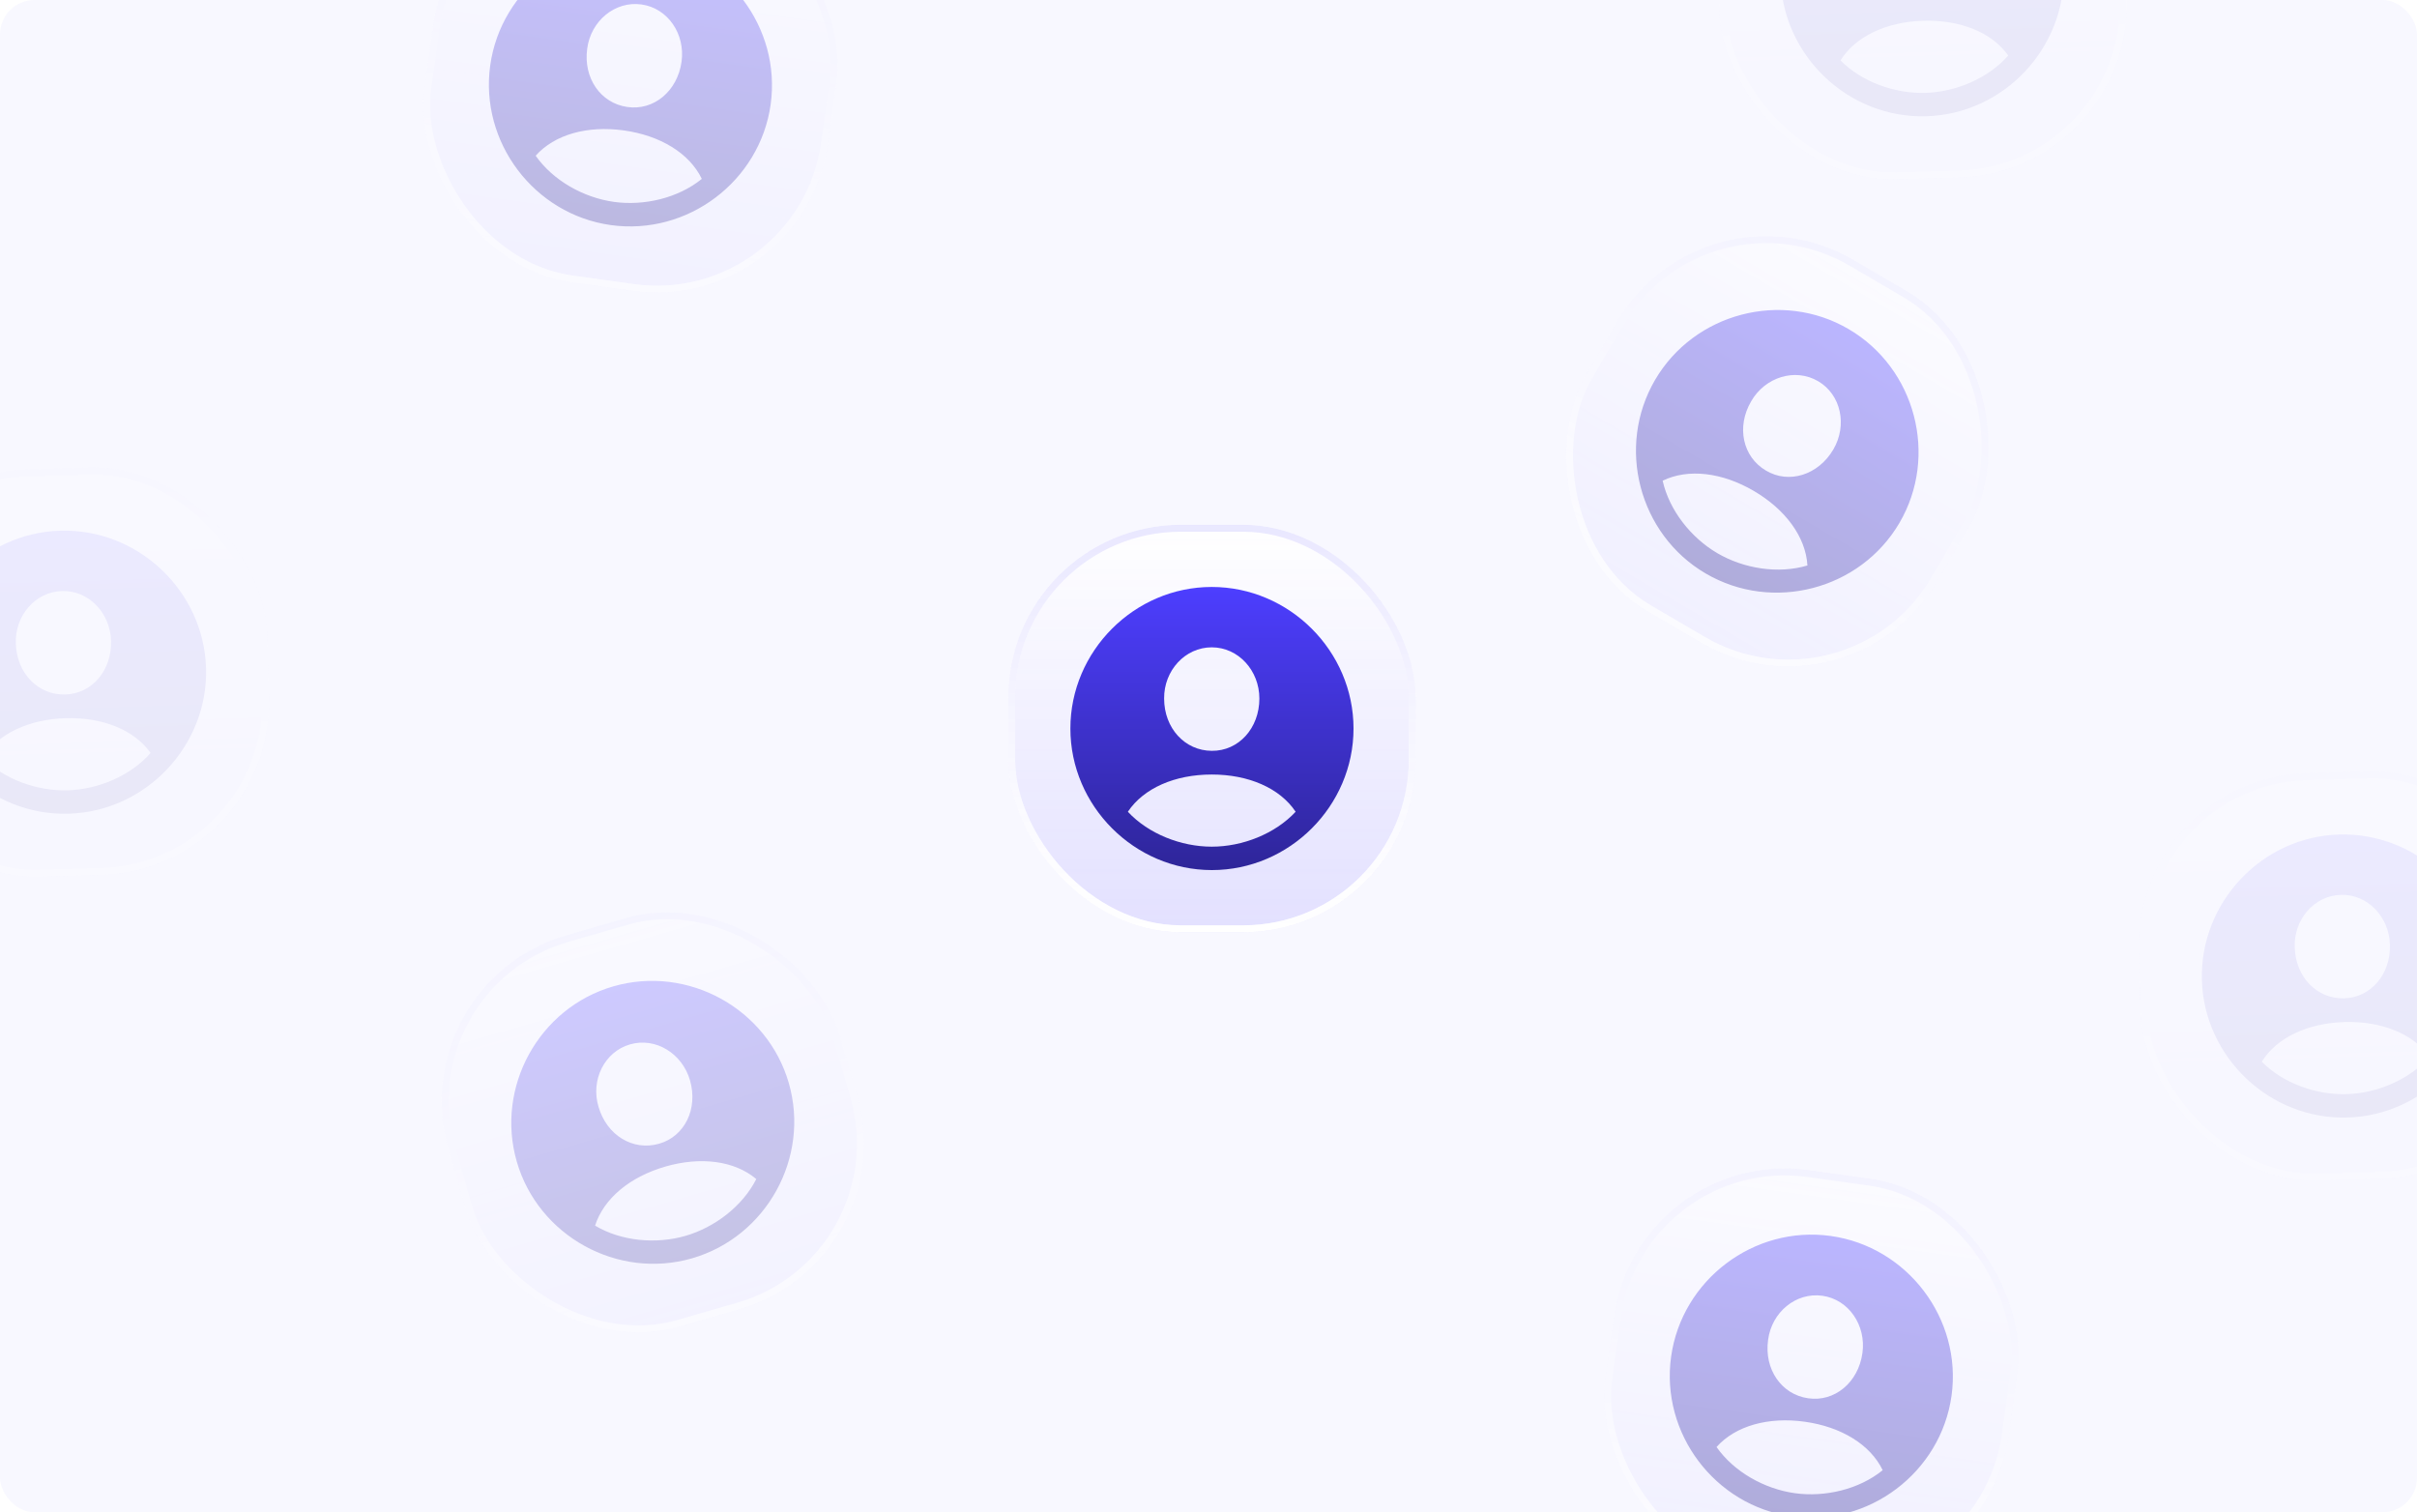 <svg width="350" height="219" viewBox="0 0 350 219" fill="none" xmlns="http://www.w3.org/2000/svg">
<g clip-path="url(#clip0_20_215)">
<rect width="350" height="219" rx="5" fill="#F8F8FF"/>
<g filter="url(#filter0_i_20_215)">
<rect x="146" y="80" width="59" height="59" rx="25" fill="white"/>
<rect x="146" y="80" width="59" height="59" rx="25" fill="url(#paint0_linear_20_215)"/>
<rect x="146" y="80" width="59" height="59" rx="25" fill="url(#paint1_linear_20_215)" fill-opacity="0.16"/>
<rect x="146.5" y="80.5" width="58" height="58" rx="24.5" stroke="white" stroke-opacity="0.05"/>
<rect x="146.5" y="80.5" width="58" height="58" rx="24.5" stroke="url(#paint2_linear_20_215)" style="mix-blend-mode:soft-light"/>
<rect x="146.5" y="80.5" width="58" height="58" rx="24.5" stroke="url(#paint3_linear_20_215)" stroke-opacity="0.6" style="mix-blend-mode:soft-light"/>
<rect x="146.5" y="80.5" width="58" height="58" rx="24.5" stroke="url(#paint4_linear_20_215)" stroke-opacity="0.12"/>
<path d="M175.49 130C186.726 130 196 120.721 196 109.5C196 98.278 186.706 89 175.471 89C164.254 89 155 98.278 155 109.5C155 120.721 164.274 130 175.49 130ZM175.471 112.732C171.587 112.712 168.574 109.46 168.574 105.158C168.535 101.114 171.606 97.743 175.471 97.743C179.335 97.743 182.367 101.114 182.367 105.158C182.367 109.46 179.355 112.771 175.471 112.732ZM175.471 126.61C171.032 126.61 166.315 124.766 163.323 121.554C165.602 118.144 170.12 116.162 175.471 116.162C180.761 116.162 185.319 118.104 187.618 121.554C184.626 124.766 179.909 126.61 175.471 126.61Z" fill="url(#paint5_linear_20_215)"/>
</g>
<g opacity="0.36" filter="url(#filter1_if_20_215)">
<rect x="246.812" y="29" width="59" height="59" rx="25" transform="rotate(30.351 246.812 29)" fill="white"/>
<rect x="246.812" y="29" width="59" height="59" rx="25" transform="rotate(30.351 246.812 29)" fill="url(#paint6_linear_20_215)"/>
<rect x="246.812" y="29" width="59" height="59" rx="25" transform="rotate(30.351 246.812 29)" fill="url(#paint7_linear_20_215)" fill-opacity="0.16"/>
<rect x="246.991" y="29.684" width="58" height="58" rx="24.5" transform="rotate(30.351 246.991 29.684)" stroke="white" stroke-opacity="0.05"/>
<rect x="246.991" y="29.684" width="58" height="58" rx="24.5" transform="rotate(30.351 246.991 29.684)" stroke="url(#paint8_linear_20_215)" style="mix-blend-mode:soft-light"/>
<rect x="246.991" y="29.684" width="58" height="58" rx="24.5" transform="rotate(30.351 246.991 29.684)" stroke="url(#paint9_linear_20_215)" stroke-opacity="0.6" style="mix-blend-mode:soft-light"/>
<rect x="246.991" y="29.684" width="58" height="58" rx="24.5" transform="rotate(30.351 246.991 29.684)" stroke="url(#paint10_linear_20_215)" stroke-opacity="0.12"/>
<path d="M246.996 87.049C256.692 92.726 269.383 89.405 275.054 79.722C280.724 70.038 277.392 57.335 267.696 51.658C258.017 45.99 245.343 49.321 239.673 59.005C234.003 68.688 237.317 81.381 246.996 87.049ZM255.705 72.137C252.363 70.157 251.406 65.829 253.58 62.117C255.59 58.606 259.943 57.25 263.278 59.203C266.613 61.155 267.526 65.596 265.482 69.086C263.308 72.798 259.036 74.134 255.705 72.137ZM248.692 84.113C244.862 81.87 241.723 77.896 240.764 73.612C244.454 71.821 249.354 72.393 253.971 75.097C258.537 77.77 261.489 81.75 261.729 85.888C257.524 87.148 252.523 86.356 248.692 84.113Z" fill="url(#paint11_linear_20_215)"/>
</g>
<g opacity="0.08" filter="url(#filter2_if_20_215)">
<rect x="248" y="-28.288" width="59" height="59" rx="25" transform="rotate(-1.662 248 -28.288)" fill="white"/>
<rect x="248" y="-28.288" width="59" height="59" rx="25" transform="rotate(-1.662 248 -28.288)" fill="url(#paint12_linear_20_215)"/>
<rect x="248" y="-28.288" width="59" height="59" rx="25" transform="rotate(-1.662 248 -28.288)" fill="url(#paint13_linear_20_215)" fill-opacity="0.16"/>
<rect x="248.514" y="-27.803" width="58" height="58" rx="24.5" transform="rotate(-1.662 248.514 -27.803)" stroke="white" stroke-opacity="0.05"/>
<rect x="248.514" y="-27.803" width="58" height="58" rx="24.5" transform="rotate(-1.662 248.514 -27.803)" stroke="url(#paint14_linear_20_215)" style="mix-blend-mode:soft-light"/>
<rect x="248.514" y="-27.803" width="58" height="58" rx="24.5" transform="rotate(-1.662 248.514 -27.803)" stroke="url(#paint15_linear_20_215)" stroke-opacity="0.6" style="mix-blend-mode:soft-light"/>
<rect x="248.514" y="-27.803" width="58" height="58" rx="24.5" transform="rotate(-1.662 248.514 -27.803)" stroke="url(#paint16_linear_20_215)" stroke-opacity="0.12"/>
<path d="M278.928 20.835C290.159 20.509 299.16 10.966 298.835 -0.251C298.509 -11.468 288.95 -20.473 277.719 -20.147C266.508 -19.822 257.526 -10.279 257.852 0.938C258.178 12.155 267.717 21.16 278.928 20.835ZM278.407 3.575C274.525 3.667 271.419 0.505 271.295 -3.796C271.138 -7.837 274.11 -11.295 277.973 -11.408C281.835 -11.52 284.964 -8.239 285.081 -4.196C285.206 0.105 282.291 3.502 278.407 3.575ZM278.81 17.447C274.373 17.576 269.605 15.869 266.521 12.746C268.7 9.271 273.159 7.158 278.507 7.003C283.796 6.85 288.408 8.659 290.806 12.041C287.908 15.338 283.247 17.318 278.81 17.447Z" fill="url(#paint17_linear_20_215)"/>
</g>
<g opacity="0.08" filter="url(#filter3_if_20_215)">
<rect x="-21" y="72.712" width="59" height="59" rx="25" transform="rotate(-1.662 -21 72.712)" fill="white"/>
<rect x="-21" y="72.712" width="59" height="59" rx="25" transform="rotate(-1.662 -21 72.712)" fill="url(#paint18_linear_20_215)"/>
<rect x="-21" y="72.712" width="59" height="59" rx="25" transform="rotate(-1.662 -21 72.712)" fill="url(#paint19_linear_20_215)" fill-opacity="0.16"/>
<rect x="-20.486" y="73.197" width="58" height="58" rx="24.5" transform="rotate(-1.662 -20.486 73.197)" stroke="white" stroke-opacity="0.05"/>
<rect x="-20.486" y="73.197" width="58" height="58" rx="24.5" transform="rotate(-1.662 -20.486 73.197)" stroke="url(#paint20_linear_20_215)" style="mix-blend-mode:soft-light"/>
<rect x="-20.486" y="73.197" width="58" height="58" rx="24.5" transform="rotate(-1.662 -20.486 73.197)" stroke="url(#paint21_linear_20_215)" stroke-opacity="0.6" style="mix-blend-mode:soft-light"/>
<rect x="-20.486" y="73.197" width="58" height="58" rx="24.5" transform="rotate(-1.662 -20.486 73.197)" stroke="url(#paint22_linear_20_215)" stroke-opacity="0.12"/>
<path d="M9.928 121.835C21.159 121.509 30.16 111.965 29.835 100.749C29.509 89.532 19.95 80.527 8.719 80.853C-2.492 81.178 -11.473 90.721 -11.148 101.938C-10.822 113.155 -1.283 122.16 9.928 121.835ZM9.407 104.575C5.525 104.667 2.419 101.505 2.295 97.204C2.138 93.163 5.11 89.705 8.973 89.593C12.835 89.48 15.964 92.761 16.081 96.804C16.206 101.105 13.291 104.502 9.407 104.575ZM9.81 118.447C5.373 118.576 0.605 116.869 -2.479 113.746C-0.3 110.271 4.159 108.158 9.507 108.003C14.796 107.85 19.408 109.659 21.806 113.041C18.908 116.338 14.247 118.318 9.81 118.447Z" fill="url(#paint23_linear_20_215)"/>
</g>
<g opacity="0.08" filter="url(#filter4_if_20_215)">
<rect x="309" y="116.712" width="59" height="59" rx="25" transform="rotate(-1.662 309 116.712)" fill="white"/>
<rect x="309" y="116.712" width="59" height="59" rx="25" transform="rotate(-1.662 309 116.712)" fill="url(#paint24_linear_20_215)"/>
<rect x="309" y="116.712" width="59" height="59" rx="25" transform="rotate(-1.662 309 116.712)" fill="url(#paint25_linear_20_215)" fill-opacity="0.16"/>
<rect x="309.514" y="117.197" width="58" height="58" rx="24.5" transform="rotate(-1.662 309.514 117.197)" stroke="white" stroke-opacity="0.05"/>
<rect x="309.514" y="117.197" width="58" height="58" rx="24.5" transform="rotate(-1.662 309.514 117.197)" stroke="url(#paint26_linear_20_215)" style="mix-blend-mode:soft-light"/>
<rect x="309.514" y="117.197" width="58" height="58" rx="24.5" transform="rotate(-1.662 309.514 117.197)" stroke="url(#paint27_linear_20_215)" stroke-opacity="0.6" style="mix-blend-mode:soft-light"/>
<rect x="309.514" y="117.197" width="58" height="58" rx="24.5" transform="rotate(-1.662 309.514 117.197)" stroke="url(#paint28_linear_20_215)" stroke-opacity="0.12"/>
<path d="M339.928 165.835C351.159 165.509 360.16 155.965 359.835 144.749C359.509 133.532 349.95 124.527 338.719 124.853C327.508 125.178 318.526 134.721 318.852 145.938C319.178 157.155 328.717 166.16 339.928 165.835ZM339.407 148.575C335.525 148.667 332.419 145.505 332.295 141.204C332.138 137.163 335.11 133.705 338.973 133.592C342.835 133.48 345.964 136.761 346.081 140.804C346.206 145.105 343.291 148.502 339.407 148.575ZM339.81 162.447C335.373 162.576 330.605 160.869 327.521 157.746C329.7 154.271 334.159 152.158 339.507 152.003C344.796 151.85 349.408 153.659 351.806 157.041C348.908 160.338 344.247 162.318 339.81 162.447Z" fill="url(#paint29_linear_20_215)"/>
</g>
<g opacity="0.25" filter="url(#filter5_if_20_215)">
<rect x="58" y="146.373" width="59" height="59" rx="25" transform="rotate(-16.111 58 146.373)" fill="white"/>
<rect x="58" y="146.373" width="59" height="59" rx="25" transform="rotate(-16.111 58 146.373)" fill="url(#paint30_linear_20_215)"/>
<rect x="58" y="146.373" width="59" height="59" rx="25" transform="rotate(-16.111 58 146.373)" fill="url(#paint31_linear_20_215)" fill-opacity="0.16"/>
<rect x="58.619" y="146.714" width="58" height="58" rx="24.5" transform="rotate(-16.111 58.619 146.714)" stroke="white" stroke-opacity="0.05"/>
<rect x="58.619" y="146.714" width="58" height="58" rx="24.5" transform="rotate(-16.111 58.619 146.714)" stroke="url(#paint32_linear_20_215)" style="mix-blend-mode:soft-light"/>
<rect x="58.619" y="146.714" width="58" height="58" rx="24.5" transform="rotate(-16.111 58.619 146.714)" stroke="url(#paint33_linear_20_215)" stroke-opacity="0.6" style="mix-blend-mode:soft-light"/>
<rect x="58.619" y="146.714" width="58" height="58" rx="24.5" transform="rotate(-16.111 58.619 146.714)" stroke="url(#paint34_linear_20_215)" stroke-opacity="0.12"/>
<path d="M100.207 186.225C111.002 183.107 117.337 171.62 114.223 160.839C111.109 150.058 99.605 143.723 88.81 146.841C78.035 149.954 71.719 161.436 74.833 172.217C77.947 182.997 89.432 189.338 100.207 186.225ZM95.396 169.641C91.659 170.699 87.863 168.412 86.669 164.278C85.509 160.404 87.524 156.313 91.237 155.241C94.949 154.169 98.797 156.565 99.919 160.451C101.113 164.584 99.138 168.601 95.396 169.641ZM99.247 182.974C94.983 184.206 89.94 183.743 86.174 181.488C87.417 177.579 91.207 174.421 96.348 172.936C101.431 171.468 106.349 172.069 109.515 174.746C107.531 178.662 103.512 181.742 99.247 182.974Z" fill="url(#paint35_linear_20_215)"/>
</g>
<g opacity="0.3" filter="url(#filter6_if_20_215)">
<rect x="66.153" y="-17" width="59" height="59" rx="25" transform="rotate(7.943 66.153 -17)" fill="white"/>
<rect x="66.153" y="-17" width="59" height="59" rx="25" transform="rotate(7.943 66.153 -17)" fill="url(#paint36_linear_20_215)"/>
<rect x="66.153" y="-17" width="59" height="59" rx="25" transform="rotate(7.943 66.153 -17)" fill="url(#paint37_linear_20_215)" fill-opacity="0.16"/>
<rect x="66.579" y="-16.436" width="58" height="58" rx="24.5" transform="rotate(7.943 66.579 -16.436)" stroke="white" stroke-opacity="0.05"/>
<rect x="66.579" y="-16.436" width="58" height="58" rx="24.5" transform="rotate(7.943 66.579 -16.436)" stroke="url(#paint38_linear_20_215)" style="mix-blend-mode:soft-light"/>
<rect x="66.579" y="-16.436" width="58" height="58" rx="24.5" transform="rotate(7.943 66.579 -16.436)" stroke="url(#paint39_linear_20_215)" stroke-opacity="0.6" style="mix-blend-mode:soft-light"/>
<rect x="66.579" y="-16.436" width="58" height="58" rx="24.5" transform="rotate(7.943 66.579 -16.436)" stroke="url(#paint40_linear_20_215)" stroke-opacity="0.12"/>
<path d="M88.451 36.595C99.579 38.148 110.046 30.24 111.597 19.126C113.147 8.012 105.225 -2.461 94.097 -4.014C82.988 -5.564 72.541 2.347 70.99 13.461C69.439 24.574 77.342 35.045 88.451 36.595ZM90.817 19.49C86.973 18.933 84.439 15.297 85.034 11.036C85.554 7.025 89.061 4.111 92.889 4.645C96.716 5.179 99.253 8.936 98.694 12.942C98.099 17.203 94.659 20.066 90.817 19.49ZM88.9 33.235C84.503 32.621 80.087 30.144 77.567 26.549C80.296 23.487 85.044 22.148 90.343 22.887C95.584 23.618 99.829 26.172 101.629 29.906C98.222 32.674 93.296 33.848 88.9 33.235Z" fill="url(#paint41_linear_20_215)"/>
</g>
<g opacity="0.36" filter="url(#filter7_if_20_215)">
<rect x="237.153" y="170" width="59" height="59" rx="25" transform="rotate(7.943 237.153 170)" fill="white"/>
<rect x="237.153" y="170" width="59" height="59" rx="25" transform="rotate(7.943 237.153 170)" fill="url(#paint42_linear_20_215)"/>
<rect x="237.153" y="170" width="59" height="59" rx="25" transform="rotate(7.943 237.153 170)" fill="url(#paint43_linear_20_215)" fill-opacity="0.16"/>
<rect x="237.579" y="170.564" width="58" height="58" rx="24.5" transform="rotate(7.943 237.579 170.564)" stroke="white" stroke-opacity="0.05"/>
<rect x="237.579" y="170.564" width="58" height="58" rx="24.5" transform="rotate(7.943 237.579 170.564)" stroke="url(#paint44_linear_20_215)" style="mix-blend-mode:soft-light"/>
<rect x="237.579" y="170.564" width="58" height="58" rx="24.5" transform="rotate(7.943 237.579 170.564)" stroke="url(#paint45_linear_20_215)" stroke-opacity="0.6" style="mix-blend-mode:soft-light"/>
<rect x="237.579" y="170.564" width="58" height="58" rx="24.5" transform="rotate(7.943 237.579 170.564)" stroke="url(#paint46_linear_20_215)" stroke-opacity="0.12"/>
<path d="M259.451 223.595C270.579 225.148 281.046 217.24 282.597 206.126C284.147 195.012 276.225 184.539 265.097 182.986C253.988 181.436 243.541 189.347 241.99 200.461C240.44 211.574 248.342 222.045 259.451 223.595ZM261.817 206.49C257.973 205.934 255.44 202.297 256.034 198.036C256.554 194.025 260.062 191.111 263.889 191.645C267.716 192.179 270.253 195.936 269.694 199.942C269.099 204.203 265.659 207.066 261.817 206.49ZM259.9 220.235C255.503 219.621 251.087 217.144 248.567 213.549C251.296 210.487 256.044 209.148 261.344 209.887C266.584 210.618 270.829 213.172 272.629 216.906C269.222 219.674 264.296 220.848 259.9 220.235Z" fill="url(#paint47_linear_20_215)"/>
</g>
</g>
<defs>
<filter id="filter0_i_20_215" x="146" y="76" width="59" height="63" filterUnits="userSpaceOnUse" color-interpolation-filters="sRGB">
<feFlood flood-opacity="0" result="BackgroundImageFix"/>
<feBlend mode="normal" in="SourceGraphic" in2="BackgroundImageFix" result="shape"/>
<feColorMatrix in="SourceAlpha" type="matrix" values="0 0 0 0 0 0 0 0 0 0 0 0 0 0 0 0 0 0 127 0" result="hardAlpha"/>
<feMorphology radius="4" operator="dilate" in="SourceAlpha" result="effect1_innerShadow_20_215"/>
<feOffset dy="-4"/>
<feGaussianBlur stdDeviation="10"/>
<feComposite in2="hardAlpha" operator="arithmetic" k2="-1" k3="1"/>
<feColorMatrix type="matrix" values="0 0 0 0 0.302 0 0 0 0 0.243 0 0 0 0 1 0 0 0 0.6 0"/>
<feBlend mode="hard-light" in2="shape" result="effect1_innerShadow_20_215"/>
</filter>
<filter id="filter1_if_20_215" x="213" y="25" width="88.726" height="88.726" filterUnits="userSpaceOnUse" color-interpolation-filters="sRGB">
<feFlood flood-opacity="0" result="BackgroundImageFix"/>
<feBlend mode="normal" in="SourceGraphic" in2="BackgroundImageFix" result="shape"/>
<feColorMatrix in="SourceAlpha" type="matrix" values="0 0 0 0 0 0 0 0 0 0 0 0 0 0 0 0 0 0 127 0" result="hardAlpha"/>
<feMorphology radius="4" operator="dilate" in="SourceAlpha" result="effect1_innerShadow_20_215"/>
<feOffset dy="-4"/>
<feGaussianBlur stdDeviation="10"/>
<feComposite in2="hardAlpha" operator="arithmetic" k2="-1" k3="1"/>
<feColorMatrix type="matrix" values="0 0 0 0 0.302 0 0 0 0 0.243 0 0 0 0 1 0 0 0 0.6 0"/>
<feBlend mode="hard-light" in2="shape" result="effect1_innerShadow_20_215"/>
<feGaussianBlur stdDeviation="2" result="effect2_foregroundBlur_20_215"/>
</filter>
<filter id="filter2_if_20_215" x="244" y="-34" width="68.687" height="68.687" filterUnits="userSpaceOnUse" color-interpolation-filters="sRGB">
<feFlood flood-opacity="0" result="BackgroundImageFix"/>
<feBlend mode="normal" in="SourceGraphic" in2="BackgroundImageFix" result="shape"/>
<feColorMatrix in="SourceAlpha" type="matrix" values="0 0 0 0 0 0 0 0 0 0 0 0 0 0 0 0 0 0 127 0" result="hardAlpha"/>
<feMorphology radius="4" operator="dilate" in="SourceAlpha" result="effect1_innerShadow_20_215"/>
<feOffset dy="-4"/>
<feGaussianBlur stdDeviation="10"/>
<feComposite in2="hardAlpha" operator="arithmetic" k2="-1" k3="1"/>
<feColorMatrix type="matrix" values="0 0 0 0 0.302 0 0 0 0 0.243 0 0 0 0 1 0 0 0 0.6 0"/>
<feBlend mode="hard-light" in2="shape" result="effect1_innerShadow_20_215"/>
<feGaussianBlur stdDeviation="2" result="effect2_foregroundBlur_20_215"/>
</filter>
<filter id="filter3_if_20_215" x="-25" y="67" width="68.687" height="68.687" filterUnits="userSpaceOnUse" color-interpolation-filters="sRGB">
<feFlood flood-opacity="0" result="BackgroundImageFix"/>
<feBlend mode="normal" in="SourceGraphic" in2="BackgroundImageFix" result="shape"/>
<feColorMatrix in="SourceAlpha" type="matrix" values="0 0 0 0 0 0 0 0 0 0 0 0 0 0 0 0 0 0 127 0" result="hardAlpha"/>
<feMorphology radius="4" operator="dilate" in="SourceAlpha" result="effect1_innerShadow_20_215"/>
<feOffset dy="-4"/>
<feGaussianBlur stdDeviation="10"/>
<feComposite in2="hardAlpha" operator="arithmetic" k2="-1" k3="1"/>
<feColorMatrix type="matrix" values="0 0 0 0 0.302 0 0 0 0 0.243 0 0 0 0 1 0 0 0 0.6 0"/>
<feBlend mode="hard-light" in2="shape" result="effect1_innerShadow_20_215"/>
<feGaussianBlur stdDeviation="2" result="effect2_foregroundBlur_20_215"/>
</filter>
<filter id="filter4_if_20_215" x="305" y="111" width="68.687" height="68.687" filterUnits="userSpaceOnUse" color-interpolation-filters="sRGB">
<feFlood flood-opacity="0" result="BackgroundImageFix"/>
<feBlend mode="normal" in="SourceGraphic" in2="BackgroundImageFix" result="shape"/>
<feColorMatrix in="SourceAlpha" type="matrix" values="0 0 0 0 0 0 0 0 0 0 0 0 0 0 0 0 0 0 127 0" result="hardAlpha"/>
<feMorphology radius="4" operator="dilate" in="SourceAlpha" result="effect1_innerShadow_20_215"/>
<feOffset dy="-4"/>
<feGaussianBlur stdDeviation="10"/>
<feComposite in2="hardAlpha" operator="arithmetic" k2="-1" k3="1"/>
<feColorMatrix type="matrix" values="0 0 0 0 0.302 0 0 0 0 0.243 0 0 0 0 1 0 0 0 0.6 0"/>
<feBlend mode="hard-light" in2="shape" result="effect1_innerShadow_20_215"/>
<feGaussianBlur stdDeviation="2" result="effect2_foregroundBlur_20_215"/>
</filter>
<filter id="filter5_if_20_215" x="54" y="126" width="81.056" height="81.055" filterUnits="userSpaceOnUse" color-interpolation-filters="sRGB">
<feFlood flood-opacity="0" result="BackgroundImageFix"/>
<feBlend mode="normal" in="SourceGraphic" in2="BackgroundImageFix" result="shape"/>
<feColorMatrix in="SourceAlpha" type="matrix" values="0 0 0 0 0 0 0 0 0 0 0 0 0 0 0 0 0 0 127 0" result="hardAlpha"/>
<feMorphology radius="4" operator="dilate" in="SourceAlpha" result="effect1_innerShadow_20_215"/>
<feOffset dy="-4"/>
<feGaussianBlur stdDeviation="10"/>
<feComposite in2="hardAlpha" operator="arithmetic" k2="-1" k3="1"/>
<feColorMatrix type="matrix" values="0 0 0 0 0.302 0 0 0 0 0.243 0 0 0 0 1 0 0 0 0.6 0"/>
<feBlend mode="hard-light" in2="shape" result="effect1_innerShadow_20_215"/>
<feGaussianBlur stdDeviation="2" result="effect2_foregroundBlur_20_215"/>
</filter>
<filter id="filter6_if_20_215" x="54" y="-21" width="74.587" height="74.587" filterUnits="userSpaceOnUse" color-interpolation-filters="sRGB">
<feFlood flood-opacity="0" result="BackgroundImageFix"/>
<feBlend mode="normal" in="SourceGraphic" in2="BackgroundImageFix" result="shape"/>
<feColorMatrix in="SourceAlpha" type="matrix" values="0 0 0 0 0 0 0 0 0 0 0 0 0 0 0 0 0 0 127 0" result="hardAlpha"/>
<feMorphology radius="4" operator="dilate" in="SourceAlpha" result="effect1_innerShadow_20_215"/>
<feOffset dy="-4"/>
<feGaussianBlur stdDeviation="10"/>
<feComposite in2="hardAlpha" operator="arithmetic" k2="-1" k3="1"/>
<feColorMatrix type="matrix" values="0 0 0 0 0.302 0 0 0 0 0.243 0 0 0 0 1 0 0 0 0.6 0"/>
<feBlend mode="hard-light" in2="shape" result="effect1_innerShadow_20_215"/>
<feGaussianBlur stdDeviation="2" result="effect2_foregroundBlur_20_215"/>
</filter>
<filter id="filter7_if_20_215" x="225" y="166" width="74.587" height="74.587" filterUnits="userSpaceOnUse" color-interpolation-filters="sRGB">
<feFlood flood-opacity="0" result="BackgroundImageFix"/>
<feBlend mode="normal" in="SourceGraphic" in2="BackgroundImageFix" result="shape"/>
<feColorMatrix in="SourceAlpha" type="matrix" values="0 0 0 0 0 0 0 0 0 0 0 0 0 0 0 0 0 0 127 0" result="hardAlpha"/>
<feMorphology radius="4" operator="dilate" in="SourceAlpha" result="effect1_innerShadow_20_215"/>
<feOffset dy="-4"/>
<feGaussianBlur stdDeviation="10"/>
<feComposite in2="hardAlpha" operator="arithmetic" k2="-1" k3="1"/>
<feColorMatrix type="matrix" values="0 0 0 0 0.302 0 0 0 0 0.243 0 0 0 0 1 0 0 0 0.6 0"/>
<feBlend mode="hard-light" in2="shape" result="effect1_innerShadow_20_215"/>
<feGaussianBlur stdDeviation="2" result="effect2_foregroundBlur_20_215"/>
</filter>
<linearGradient id="paint0_linear_20_215" x1="175.5" y1="80" x2="175.5" y2="139" gradientUnits="userSpaceOnUse">
<stop stop-color="white"/>
<stop offset="1" stop-color="white" stop-opacity="0.72"/>
</linearGradient>
<linearGradient id="paint1_linear_20_215" x1="175.5" y1="80" x2="175.5" y2="139" gradientUnits="userSpaceOnUse">
<stop stop-color="#4D3EFF" stop-opacity="0"/>
<stop offset="1" stop-color="#4D3EFF"/>
</linearGradient>
<linearGradient id="paint2_linear_20_215" x1="175.5" y1="80" x2="175.5" y2="139" gradientUnits="userSpaceOnUse">
<stop stop-color="white" stop-opacity="0.24"/>
<stop offset="1" stop-color="white"/>
</linearGradient>
<linearGradient id="paint3_linear_20_215" x1="175.5" y1="80" x2="175.5" y2="139" gradientUnits="userSpaceOnUse">
<stop stop-color="white" stop-opacity="0.24"/>
<stop offset="1" stop-color="white" stop-opacity="0.64"/>
</linearGradient>
<linearGradient id="paint4_linear_20_215" x1="172.818" y1="136.989" x2="172.818" y2="80" gradientUnits="userSpaceOnUse">
<stop stop-color="white" stop-opacity="0"/>
<stop offset="1" stop-color="#4D3EFF"/>
</linearGradient>
<linearGradient id="paint5_linear_20_215" x1="175.5" y1="89" x2="175.5" y2="130" gradientUnits="userSpaceOnUse">
<stop stop-color="#4D3EFF"/>
<stop offset="1" stop-color="#2E2599"/>
</linearGradient>
<linearGradient id="paint6_linear_20_215" x1="276.312" y1="29" x2="276.312" y2="88" gradientUnits="userSpaceOnUse">
<stop stop-color="white"/>
<stop offset="1" stop-color="white" stop-opacity="0.72"/>
</linearGradient>
<linearGradient id="paint7_linear_20_215" x1="276.312" y1="29" x2="276.312" y2="88" gradientUnits="userSpaceOnUse">
<stop stop-color="#4D3EFF" stop-opacity="0"/>
<stop offset="1" stop-color="#4D3EFF"/>
</linearGradient>
<linearGradient id="paint8_linear_20_215" x1="276.312" y1="29" x2="276.312" y2="88" gradientUnits="userSpaceOnUse">
<stop stop-color="white" stop-opacity="0.24"/>
<stop offset="1" stop-color="white"/>
</linearGradient>
<linearGradient id="paint9_linear_20_215" x1="276.312" y1="29" x2="276.312" y2="88" gradientUnits="userSpaceOnUse">
<stop stop-color="white" stop-opacity="0.24"/>
<stop offset="1" stop-color="white" stop-opacity="0.64"/>
</linearGradient>
<linearGradient id="paint10_linear_20_215" x1="273.63" y1="85.989" x2="273.63" y2="29" gradientUnits="userSpaceOnUse">
<stop stop-color="white" stop-opacity="0"/>
<stop offset="1" stop-color="#4D3EFF"/>
</linearGradient>
<linearGradient id="paint11_linear_20_215" x1="267.721" y1="51.673" x2="247.005" y2="87.054" gradientUnits="userSpaceOnUse">
<stop stop-color="#4D3EFF"/>
<stop offset="1" stop-color="#2E2599"/>
</linearGradient>
<linearGradient id="paint12_linear_20_215" x1="277.5" y1="-28.288" x2="277.5" y2="30.712" gradientUnits="userSpaceOnUse">
<stop stop-color="white"/>
<stop offset="1" stop-color="white" stop-opacity="0.72"/>
</linearGradient>
<linearGradient id="paint13_linear_20_215" x1="277.5" y1="-28.288" x2="277.5" y2="30.712" gradientUnits="userSpaceOnUse">
<stop stop-color="#4D3EFF" stop-opacity="0"/>
<stop offset="1" stop-color="#4D3EFF"/>
</linearGradient>
<linearGradient id="paint14_linear_20_215" x1="277.5" y1="-28.288" x2="277.5" y2="30.712" gradientUnits="userSpaceOnUse">
<stop stop-color="white" stop-opacity="0.24"/>
<stop offset="1" stop-color="white"/>
</linearGradient>
<linearGradient id="paint15_linear_20_215" x1="277.5" y1="-28.288" x2="277.5" y2="30.712" gradientUnits="userSpaceOnUse">
<stop stop-color="white" stop-opacity="0.24"/>
<stop offset="1" stop-color="white" stop-opacity="0.64"/>
</linearGradient>
<linearGradient id="paint16_linear_20_215" x1="274.818" y1="28.7" x2="274.818" y2="-28.288" gradientUnits="userSpaceOnUse">
<stop stop-color="white" stop-opacity="0"/>
<stop offset="1" stop-color="#4D3EFF"/>
</linearGradient>
<linearGradient id="paint17_linear_20_215" x1="277.749" y1="-20.148" x2="278.938" y2="20.835" gradientUnits="userSpaceOnUse">
<stop stop-color="#4D3EFF"/>
<stop offset="1" stop-color="#2E2599"/>
</linearGradient>
<linearGradient id="paint18_linear_20_215" x1="8.5" y1="72.712" x2="8.5" y2="131.712" gradientUnits="userSpaceOnUse">
<stop stop-color="white"/>
<stop offset="1" stop-color="white" stop-opacity="0.72"/>
</linearGradient>
<linearGradient id="paint19_linear_20_215" x1="8.5" y1="72.712" x2="8.5" y2="131.712" gradientUnits="userSpaceOnUse">
<stop stop-color="#4D3EFF" stop-opacity="0"/>
<stop offset="1" stop-color="#4D3EFF"/>
</linearGradient>
<linearGradient id="paint20_linear_20_215" x1="8.5" y1="72.712" x2="8.5" y2="131.712" gradientUnits="userSpaceOnUse">
<stop stop-color="white" stop-opacity="0.24"/>
<stop offset="1" stop-color="white"/>
</linearGradient>
<linearGradient id="paint21_linear_20_215" x1="8.5" y1="72.712" x2="8.5" y2="131.712" gradientUnits="userSpaceOnUse">
<stop stop-color="white" stop-opacity="0.24"/>
<stop offset="1" stop-color="white" stop-opacity="0.64"/>
</linearGradient>
<linearGradient id="paint22_linear_20_215" x1="5.818" y1="129.7" x2="5.818" y2="72.712" gradientUnits="userSpaceOnUse">
<stop stop-color="white" stop-opacity="0"/>
<stop offset="1" stop-color="#4D3EFF"/>
</linearGradient>
<linearGradient id="paint23_linear_20_215" x1="8.749" y1="80.852" x2="9.938" y2="121.835" gradientUnits="userSpaceOnUse">
<stop stop-color="#4D3EFF"/>
<stop offset="1" stop-color="#2E2599"/>
</linearGradient>
<linearGradient id="paint24_linear_20_215" x1="338.5" y1="116.712" x2="338.5" y2="175.712" gradientUnits="userSpaceOnUse">
<stop stop-color="white"/>
<stop offset="1" stop-color="white" stop-opacity="0.72"/>
</linearGradient>
<linearGradient id="paint25_linear_20_215" x1="338.5" y1="116.712" x2="338.5" y2="175.712" gradientUnits="userSpaceOnUse">
<stop stop-color="#4D3EFF" stop-opacity="0"/>
<stop offset="1" stop-color="#4D3EFF"/>
</linearGradient>
<linearGradient id="paint26_linear_20_215" x1="338.5" y1="116.712" x2="338.5" y2="175.712" gradientUnits="userSpaceOnUse">
<stop stop-color="white" stop-opacity="0.24"/>
<stop offset="1" stop-color="white"/>
</linearGradient>
<linearGradient id="paint27_linear_20_215" x1="338.5" y1="116.712" x2="338.5" y2="175.712" gradientUnits="userSpaceOnUse">
<stop stop-color="white" stop-opacity="0.24"/>
<stop offset="1" stop-color="white" stop-opacity="0.64"/>
</linearGradient>
<linearGradient id="paint28_linear_20_215" x1="335.818" y1="173.7" x2="335.818" y2="116.712" gradientUnits="userSpaceOnUse">
<stop stop-color="white" stop-opacity="0"/>
<stop offset="1" stop-color="#4D3EFF"/>
</linearGradient>
<linearGradient id="paint29_linear_20_215" x1="338.749" y1="124.852" x2="339.938" y2="165.835" gradientUnits="userSpaceOnUse">
<stop stop-color="#4D3EFF"/>
<stop offset="1" stop-color="#2E2599"/>
</linearGradient>
<linearGradient id="paint30_linear_20_215" x1="87.5" y1="146.373" x2="87.5" y2="205.373" gradientUnits="userSpaceOnUse">
<stop stop-color="white"/>
<stop offset="1" stop-color="white" stop-opacity="0.72"/>
</linearGradient>
<linearGradient id="paint31_linear_20_215" x1="87.5" y1="146.373" x2="87.5" y2="205.373" gradientUnits="userSpaceOnUse">
<stop stop-color="#4D3EFF" stop-opacity="0"/>
<stop offset="1" stop-color="#4D3EFF"/>
</linearGradient>
<linearGradient id="paint32_linear_20_215" x1="87.5" y1="146.373" x2="87.5" y2="205.373" gradientUnits="userSpaceOnUse">
<stop stop-color="white" stop-opacity="0.24"/>
<stop offset="1" stop-color="white"/>
</linearGradient>
<linearGradient id="paint33_linear_20_215" x1="87.5" y1="146.373" x2="87.5" y2="205.373" gradientUnits="userSpaceOnUse">
<stop stop-color="white" stop-opacity="0.24"/>
<stop offset="1" stop-color="white" stop-opacity="0.64"/>
</linearGradient>
<linearGradient id="paint34_linear_20_215" x1="84.818" y1="203.361" x2="84.818" y2="146.373" gradientUnits="userSpaceOnUse">
<stop stop-color="white" stop-opacity="0"/>
<stop offset="1" stop-color="#4D3EFF"/>
</linearGradient>
<linearGradient id="paint35_linear_20_215" x1="88.839" y1="146.833" x2="100.217" y2="186.223" gradientUnits="userSpaceOnUse">
<stop stop-color="#4D3EFF"/>
<stop offset="1" stop-color="#2E2599"/>
</linearGradient>
<linearGradient id="paint36_linear_20_215" x1="95.653" y1="-17" x2="95.653" y2="42" gradientUnits="userSpaceOnUse">
<stop stop-color="white"/>
<stop offset="1" stop-color="white" stop-opacity="0.72"/>
</linearGradient>
<linearGradient id="paint37_linear_20_215" x1="95.653" y1="-17" x2="95.653" y2="42" gradientUnits="userSpaceOnUse">
<stop stop-color="#4D3EFF" stop-opacity="0"/>
<stop offset="1" stop-color="#4D3EFF"/>
</linearGradient>
<linearGradient id="paint38_linear_20_215" x1="95.653" y1="-17" x2="95.653" y2="42" gradientUnits="userSpaceOnUse">
<stop stop-color="white" stop-opacity="0.24"/>
<stop offset="1" stop-color="white"/>
</linearGradient>
<linearGradient id="paint39_linear_20_215" x1="95.653" y1="-17" x2="95.653" y2="42" gradientUnits="userSpaceOnUse">
<stop stop-color="white" stop-opacity="0.24"/>
<stop offset="1" stop-color="white" stop-opacity="0.64"/>
</linearGradient>
<linearGradient id="paint40_linear_20_215" x1="92.971" y1="39.989" x2="92.971" y2="-17" gradientUnits="userSpaceOnUse">
<stop stop-color="white" stop-opacity="0"/>
<stop offset="1" stop-color="#4D3EFF"/>
</linearGradient>
<linearGradient id="paint41_linear_20_215" x1="94.126" y1="-4.01" x2="88.461" y2="36.597" gradientUnits="userSpaceOnUse">
<stop stop-color="#4D3EFF"/>
<stop offset="1" stop-color="#2E2599"/>
</linearGradient>
<linearGradient id="paint42_linear_20_215" x1="266.653" y1="170" x2="266.653" y2="229" gradientUnits="userSpaceOnUse">
<stop stop-color="white"/>
<stop offset="1" stop-color="white" stop-opacity="0.72"/>
</linearGradient>
<linearGradient id="paint43_linear_20_215" x1="266.653" y1="170" x2="266.653" y2="229" gradientUnits="userSpaceOnUse">
<stop stop-color="#4D3EFF" stop-opacity="0"/>
<stop offset="1" stop-color="#4D3EFF"/>
</linearGradient>
<linearGradient id="paint44_linear_20_215" x1="266.653" y1="170" x2="266.653" y2="229" gradientUnits="userSpaceOnUse">
<stop stop-color="white" stop-opacity="0.24"/>
<stop offset="1" stop-color="white"/>
</linearGradient>
<linearGradient id="paint45_linear_20_215" x1="266.653" y1="170" x2="266.653" y2="229" gradientUnits="userSpaceOnUse">
<stop stop-color="white" stop-opacity="0.24"/>
<stop offset="1" stop-color="white" stop-opacity="0.64"/>
</linearGradient>
<linearGradient id="paint46_linear_20_215" x1="263.971" y1="226.989" x2="263.971" y2="170" gradientUnits="userSpaceOnUse">
<stop stop-color="white" stop-opacity="0"/>
<stop offset="1" stop-color="#4D3EFF"/>
</linearGradient>
<linearGradient id="paint47_linear_20_215" x1="265.126" y1="182.99" x2="259.461" y2="223.597" gradientUnits="userSpaceOnUse">
<stop stop-color="#4D3EFF"/>
<stop offset="1" stop-color="#2E2599"/>
</linearGradient>
<clipPath id="clip0_20_215">
<rect width="350" height="219" rx="5" fill="white"/>
</clipPath>
</defs>
</svg>
